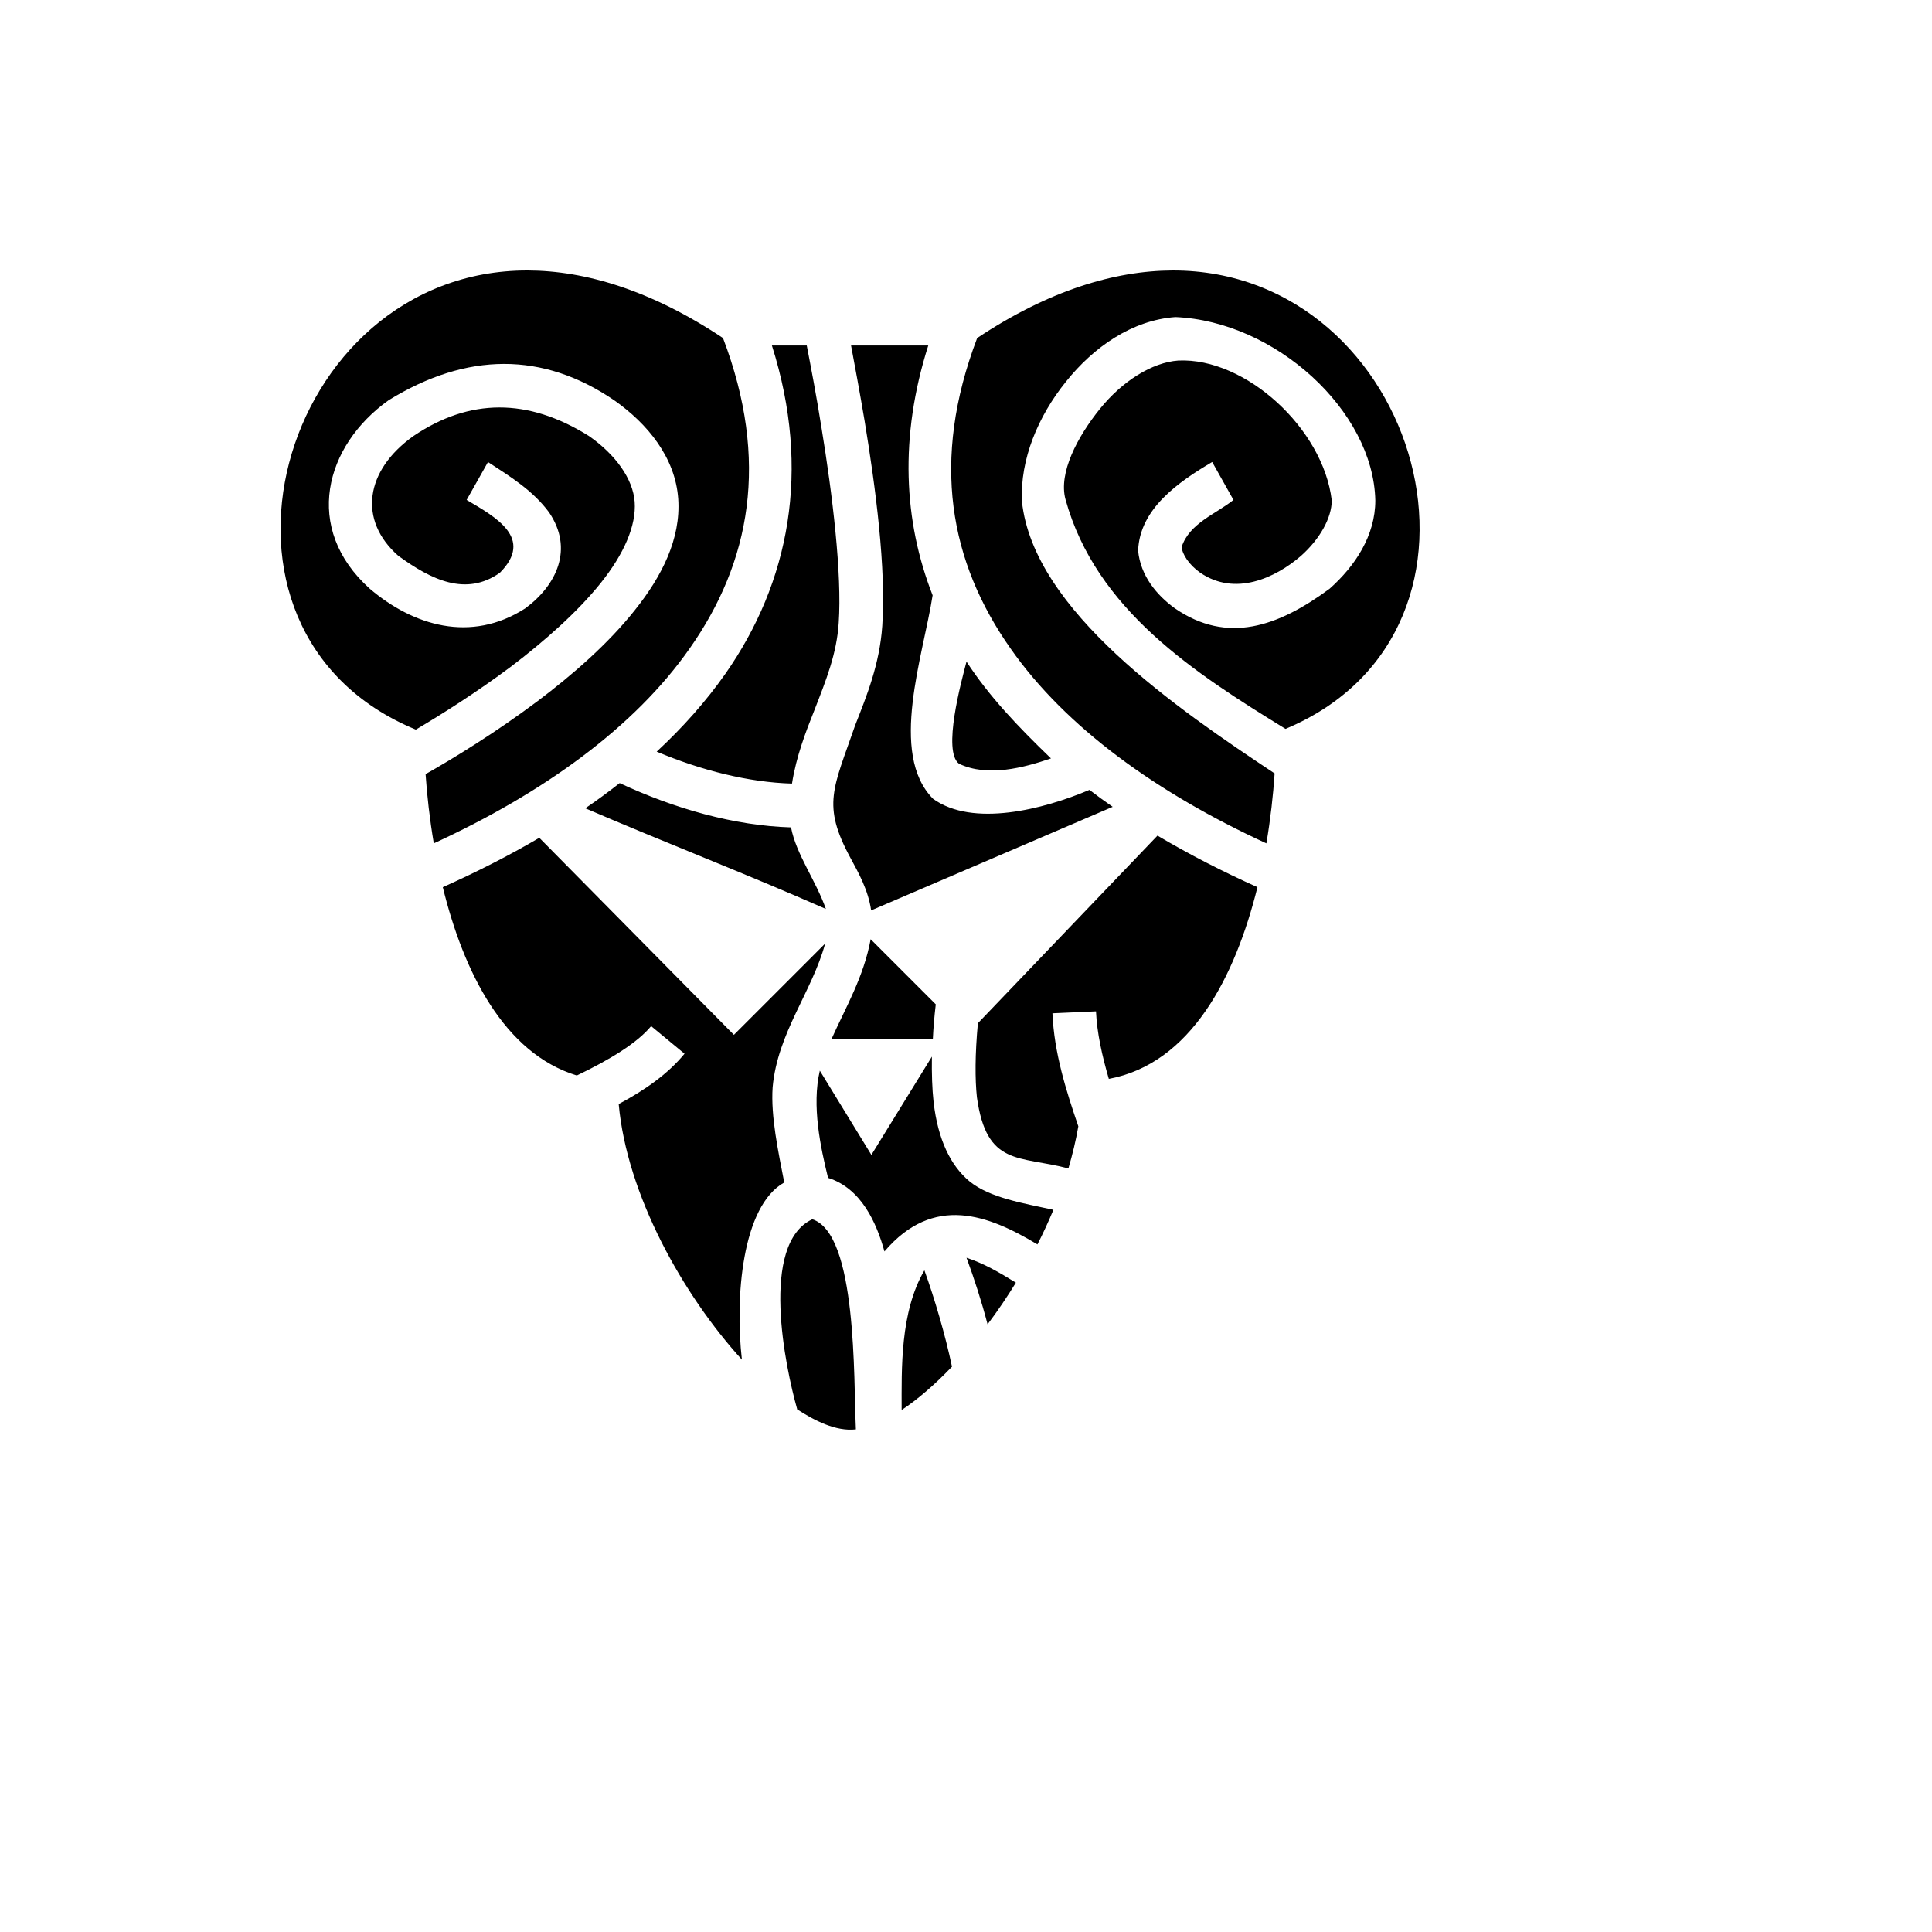 <svg xmlns="http://www.w3.org/2000/svg" version="1.1" xmlns:xlink="http://www.w3.org/1999/xlink" width="100%" height="100%" id="svgWorkerArea" viewBox="-25 -25 625 625" xmlns:idraw="https://idraw.muisca.co" style="background: white;"><defs id="defsdoc"><pattern id="patternBool" x="0" y="0" width="10" height="10" patternUnits="userSpaceOnUse" patternTransform="rotate(35)"><circle cx="5" cy="5" r="4" style="stroke: none;fill: #ff000070;"></circle></pattern></defs><g id="fileImp-738689520" class="cosito"><path id="pathImp-224289532" fill="#000" class="grouped" d="M145.706 62.5C65.377 62.328 32.295 179.16 109.523 211.029 117.878 206.096 129.184 198.97 140.381 190.592 151.187 182.371 161.836 172.975 169.352 163.578 176.869 154.182 180.863 145.021 180.315 137.348 179.766 129.909 174.129 122.048 165.516 116.05 145.706 103.639 126.835 103.843 108.763 116.05 93.064 127.208 90.786 143.299 103.862 154.809 114.534 162.56 125.708 168.042 136.701 160.29 147.82 149.093 135.37 142.281 125.958 136.721 125.958 136.721 132.864 124.467 132.864 124.467 140.381 129.361 147.428 133.746 152.596 140.715 160.661 152.538 155.102 164.283 144.923 171.8 127.282 183.154 108.638 177.359 94.638 165.458 72.847 145.882 80.098 119.135 100.73 104.469 126.084 88.856 150.639 88.786 173.659 104.469 184.464 112.057 193.469 122.964 194.409 136.408 195.27 149.328 189.084 161.464 180.393 172.348 171.702 183.31 160.27 193.254 148.838 201.867 135.135 212.125 121.526 220.425 112.678 225.436 113.148 232.405 114.01 240 115.333 247.83 150.717 231.543 180.236 210.324 198.089 184.798 217.742 156.845 224.006 124.107 208.894 84.362 185.796 68.976 164.419 62.547 145.706 62.5 145.706 62.5 145.706 62.5 145.706 62.5M354.298 62.5C335.584 62.578 314.209 68.976 291.11 84.362 275.998 124.107 282.262 156.845 301.915 184.798 319.768 210.324 349.287 231.543 384.679 247.83 386.01 239.922 386.871 232.248 387.341 225.201 356.099 204.451 309.276 172.583 305.595 137.191 304.969 123.535 310.842 109.621 319.846 98.456 328.772 87.29 341.222 78.567 355.238 77.573 387.498 78.912 419.288 107.836 419.914 136.878 419.914 148.232 413.415 158.097 405.115 165.458 388.437 177.751 372.073 183.467 355.081 171.8 349.13 167.494 343.963 161.229 343.18 153.164 343.649 139.54 356.334 130.849 367.14 124.459 367.14 124.46 374.03 136.721 374.03 136.721 368.392 141.263 359.779 144.238 357.274 151.912 357.43 154.261 359.623 157.706 363.303 160.29 374.578 167.963 387.498 162.012 395.798 154.887 401.983 149.406 405.82 142.516 405.82 136.878 403.08 113.67 377.945 90.626 356.178 91.636 347.643 92.239 338.012 98.362 330.808 107.288 323.605 116.222 317.341 127.952 319.69 136.565 329.555 172.27 361.58 192.785 390.865 210.794 467.599 178.69 434.478 62.328 354.298 62.5 354.298 62.5 354.298 62.5 354.298 62.5M224.711 86.766C237.552 127.286 230.27 163.5 209.677 192.941 203.335 201.946 195.896 210.324 187.44 218.154 201.925 224.261 217.272 228.098 231.21 228.49 232.619 219.563 235.673 211.733 238.57 204.451 242.25 194.977 245.696 186.442 246.322 176.498 247.418 160.681 244.286 134.842 240.763 113.435 239.118 103.029 237.317 93.672 235.986 86.766 235.986 86.766 224.711 86.766 224.711 86.766M250.315 86.766C251.568 93.468 253.134 101.862 254.7 111.156 258.302 132.963 261.669 158.88 260.416 177.438 259.555 189.966 255.327 200.223 251.646 209.619 244.599 230.056 240.763 235.302 250.159 252.606 252.743 257.382 255.875 262.942 256.814 269.519 256.814 269.519 334.958 236.006 334.958 236.006 332.374 234.206 329.869 232.405 327.441 230.525 312.486 236.868 289.7 242.662 276.859 233.423 262.373 218.859 273.727 186.912 276.702 167.572 267.307 143.612 265.897 116.324 275.293 86.766 275.293 86.766 250.315 86.766 250.315 86.766M287.665 189.026C285.942 195.603 279.835 217.997 285.237 222.069 294.477 226.454 306.065 223.4 314.991 220.346 304.186 209.932 294.868 200.145 287.665 189.026 287.665 189.026 287.665 189.026 287.665 189.026M175.46 228.333C171.858 231.152 168.178 233.892 164.341 236.476 190.18 247.595 216.411 257.696 242.172 269.049 238.962 259.888 232.541 251.353 230.897 242.662 212.418 242.114 193.077 236.555 175.46 228.333 175.46 228.333 175.46 228.333 175.46 228.333M349.444 245.324C349.444 245.324 291.345 306.007 291.345 306.007 290.405 316.186 290.405 324.095 291.031 329.967 294.163 352.439 304.656 348.759 320.629 352.987 321.96 348.446 323.056 343.905 323.839 339.363 319.846 327.696 316.009 315.56 315.461 302.797 315.461 302.797 329.555 302.17 329.555 302.17 329.869 309.139 331.513 316.499 333.705 324.016 360.249 319.083 374.578 291.052 381.782 262.002 370.428 256.913 359.623 251.353 349.444 245.324 349.444 245.324 349.444 245.324 349.444 245.324M149.464 246.029C139.598 251.823 129.106 257.148 118.246 262.002 124.933 289.329 138.032 315.716 161.601 322.92 172.406 317.752 181.176 312.349 185.639 306.947 185.639 306.947 196.445 315.873 196.445 315.873 191.12 322.372 183.681 327.618 175.147 332.159 177.809 361.522 195.896 393.86 215.002 414.845 212.731 394.8 215.002 365.202 228.704 357.529 226.747 347.428 224.319 336.153 224.946 326.757 226.512 309.139 237.709 295.828 241.937 280.246 241.937 280.246 212.418 309.766 212.418 309.765 212.418 309.766 149.464 246.029 149.464 246.029M256.658 278.837C254.387 291.13 248.593 300.839 243.973 311.175 243.973 311.175 276.781 311.018 276.781 311.018 276.937 307.573 277.251 303.893 277.72 299.9 277.72 299.9 256.658 278.837 256.658 278.837M276.468 316.813C276.468 316.813 256.892 348.603 256.892 348.603 256.892 348.603 240.214 321.354 240.214 321.354 237.552 332.708 240.449 346.175 242.877 356.041 253.604 359.408 258.537 370.527 261.121 379.844 277.016 361.209 294.79 368.021 310.607 377.574 312.486 373.894 314.209 370.135 315.774 366.377 306.222 364.263 295.182 362.54 288.604 357.137 282.497 352.048 278.425 343.67 277.016 331.533 276.546 327.227 276.389 322.372 276.468 316.813 276.468 316.813 276.468 316.813 276.468 316.813M237.787 369.431C220.639 377.417 229.096 417.507 232.854 430.74 232.854 430.74 232.854 430.897 232.854 430.897 238.257 434.42 245.382 438.178 251.881 437.396 251.098 420.952 252.351 374.129 237.787 369.431 237.787 369.431 237.787 369.431 237.787 369.431M287.665 381.88C290.092 388.458 292.519 395.896 294.477 403.413 297.687 399.185 300.741 394.643 303.638 389.945 298.313 386.657 293.38 383.76 287.665 381.88 287.665 381.88 287.665 381.88 287.665 381.88M274.04 385.952C266.132 399.498 266.68 417.899 266.68 431.131 271.926 427.686 277.486 422.832 282.967 417.116 280.774 406.78 277.329 395.035 274.04 385.952 274.04 385.952 274.04 385.952 274.04 385.952"></path></g></svg>